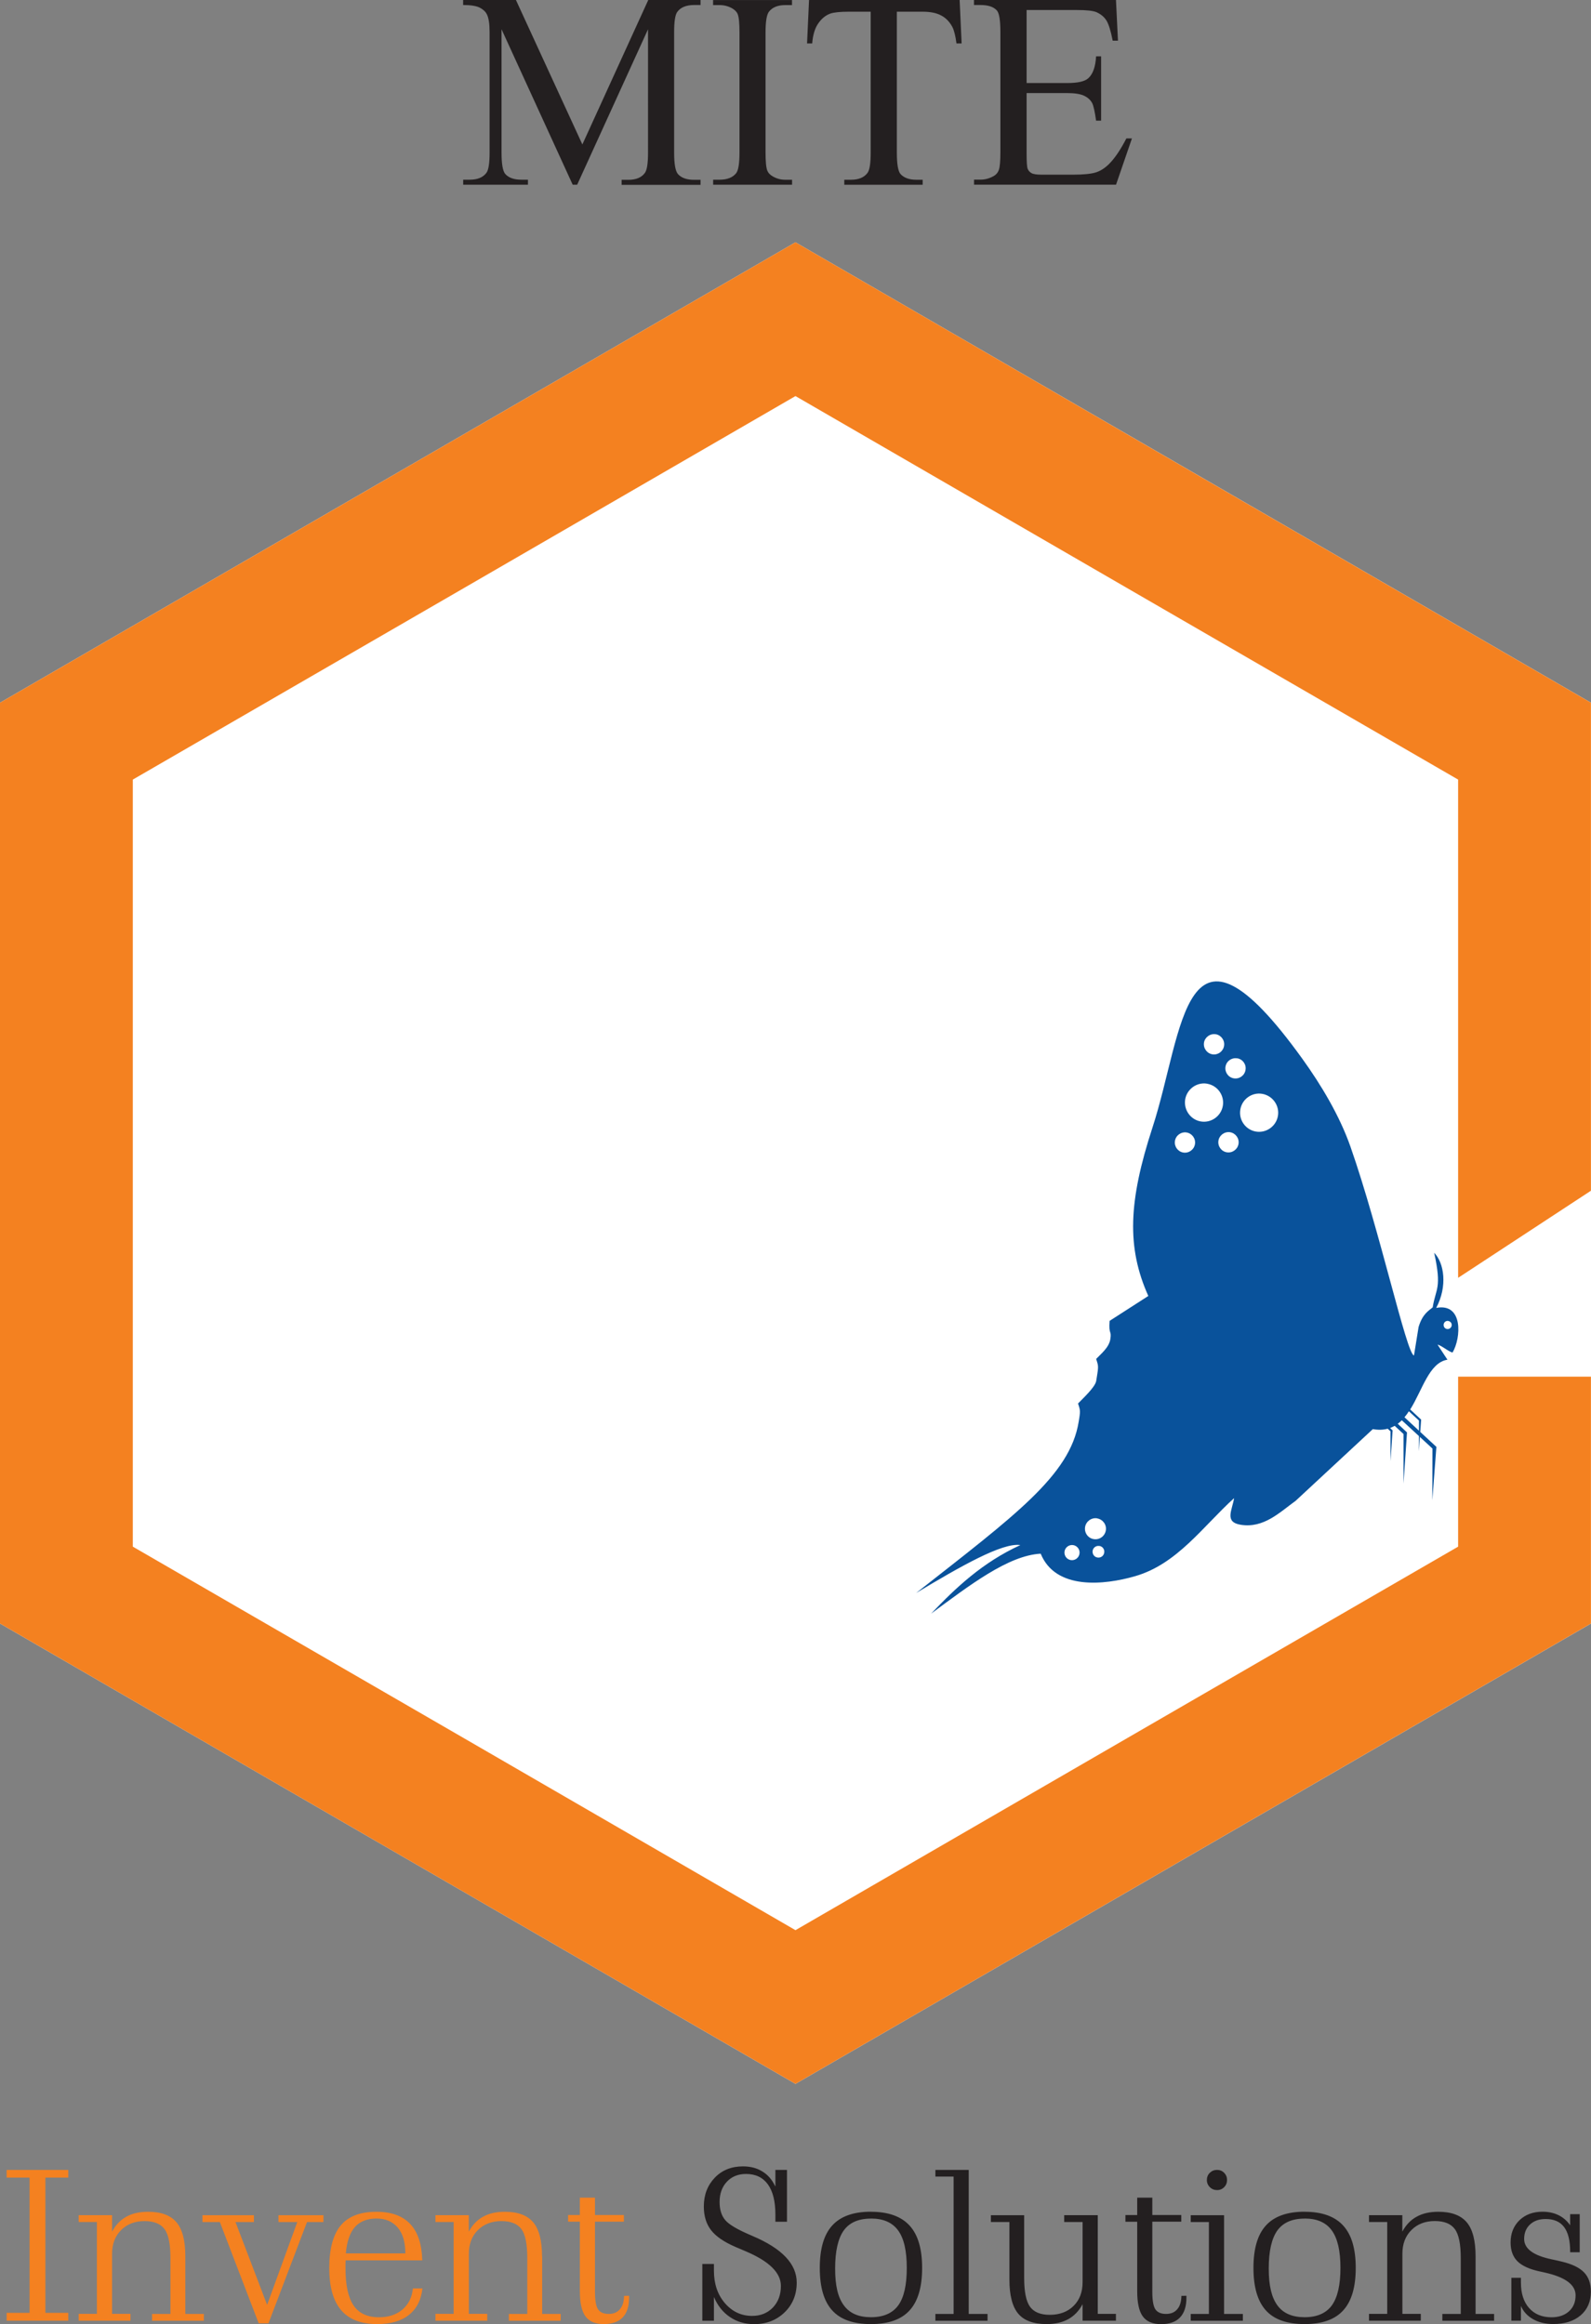 <svg xmlns="http://www.w3.org/2000/svg" id="Layer_2" data-name="Layer 2" viewBox="0 0 266.31 389.04"><rect x="0" y="0" width="266.31" height="389.04" fill="#808080" stroke="none"/><defs><style>      .cls-1 {        fill: #fff;      }      .cls-1, .cls-2, .cls-3 {        fill-rule: evenodd;      }      .cls-4 {        fill: #231f20;      }      .cls-2 {        fill: #09529b;      }      .cls-5, .cls-3 {        fill: #f48120;      }    </style></defs><g id="Layer_1-2" data-name="Layer 1"><polygon class="cls-1" points="0 117.63 133.15 40.56 266.31 117.63 266.31 199.32 266.31 271.77 133.15 348.83 0 271.77 0 117.63"></polygon><path class="cls-2" d="M237.5,239.48l-2.41-2.24c.26-.31.51-.64.74-1l1.68,1.55v1.69ZM203.48,173.12c.92.15,1.56,1.03,1.41,1.95-.15.93-1.02,1.57-1.95,1.42-.92-.15-1.55-1.03-1.41-1.95.15-.92,1.03-1.56,1.95-1.41ZM202.04,181.41c1.74.28,2.93,1.94,2.65,3.67-.28,1.74-1.93,2.93-3.67,2.65-1.73-.28-2.91-1.94-2.64-3.68.28-1.73,1.93-2.93,3.65-2.65ZM207.08,177.15c.93.15,1.56,1.02,1.4,1.95-.14.93-1.02,1.56-1.95,1.41-.92-.14-1.55-1.02-1.4-1.95.15-.93,1.02-1.55,1.94-1.4ZM211.26,183.1c1.74.29,2.93,1.94,2.65,3.67-.28,1.74-1.93,2.93-3.67,2.65-1.73-.28-2.92-1.93-2.63-3.68.28-1.73,1.92-2.93,3.65-2.64ZM198.61,189.57c.93.15,1.56,1.03,1.41,1.95-.15.93-1.03,1.56-1.95,1.41-.92-.15-1.55-1.02-1.4-1.95.15-.92,1.02-1.55,1.94-1.41ZM205.9,189.53c.92.15,1.56,1.03,1.41,1.95-.15.92-1.03,1.56-1.95,1.41-.92-.14-1.56-1.02-1.41-1.95.15-.92,1.03-1.55,1.95-1.41ZM179.63,258.64c.7.11,1.17.77,1.06,1.45-.11.7-.76,1.17-1.46,1.06-.68-.11-1.15-.76-1.04-1.46.11-.68.76-1.15,1.44-1.05ZM183.64,254.17c.96.16,1.62,1.06,1.46,2.01-.16.97-1.06,1.62-2.03,1.46-.95-.15-1.6-1.06-1.44-2.03.16-.94,1.05-1.6,2-1.45ZM184.02,258.78c.54.08.9.58.81,1.12-.08.55-.58.91-1.13.82-.54-.08-.89-.59-.81-1.13.09-.53.58-.89,1.12-.8ZM242.42,221.13c.38.06.63.4.57.77-.07.38-.41.63-.79.57-.37-.06-.61-.41-.55-.79.06-.37.4-.62.77-.56ZM174.19,260.06c2.49,6.15,10.66,5.28,15.83,3.78,7.02-2.03,11.31-8.3,16.55-13.06-.33,2.04-1.66,4.02,1.11,4.46,3.85.62,6.53-2.09,9.2-4.02l12.91-11.99c.95.16,1.76.13,2.49-.07l.47.44v5.01l.35-5.17-.42-.4c.26-.1.52-.22.77-.36l1.48,1.37v8.3s.58-8.57.58-8.57l-1.55-1.45c.24-.17.47-.37.68-.58l2.87,2.64v2.53s.16-2.38.16-2.38l2.1,1.94-.02,8.66.68-8.94-2.7-2.5.15-2.06-1.83-1.7c2.06-3.3,3.17-7.84,6.23-8.33l-1.65-2.51c.54.04,1.98,1.26,2.51,1.3,1.43-2.41,1.82-8.34-2.74-7.46,1.93-3.64,1.33-7.53-.34-9.23,1.32,6,.26,5.93-.25,9.14-.71.59-1.7,1.11-2.36,3.28-.25,1.59-.51,3.18-.77,4.77-1.24-.21-5.69-20.84-10.64-34.97-1.84-5.24-4.95-10.39-8.06-14.71-19.95-27.71-19.78-4.71-25.07,11.52-4.04,12.38-4.34,20.07-.7,28.2l-6.48,4.17c-.18,2.4.37,1.53.12,3.08-.23,1.41-1.6,2.47-2.37,3.29.28.91.43,1.09.2,2.48l-.19,1.2c-.17,1.06-2.33,3.02-3.04,3.78.28.91.43,1.09.2,2.48l-.1.6c-1.45,8.97-10.76,15.72-27.2,28.64,7.39-4.44,14.43-8.47,17.44-8.02-6.33,2.91-10.76,7.1-14.94,11.48,6.42-4.74,12.93-9.76,18.35-10.04Z"></path><polygon class="cls-3" points="133.15 40.56 199.72 79.1 266.3 117.63 266.3 199.32 244.07 213.9 244.07 130.5 188.61 98.41 133.15 66.3 77.7 98.41 22.23 130.5 22.23 194.7 22.23 258.9 77.7 290.99 133.15 323.1 188.61 290.99 244.07 258.9 244.07 230.45 266.3 230.45 266.3 271.77 199.72 310.3 133.15 348.83 66.57 310.3 0 271.77 0 194.7 0 117.63 66.57 79.1 133.15 40.56"></polygon><path class="cls-5" d="M97.07,367.88h2.52v2.9h4.84v1.12h-4.84v11.73c0,1.47.18,2.45.52,2.95.35.5.94.76,1.77.76s1.44-.26,1.88-.78c.45-.51.68-1.26.7-2.24l.84-.02v.33c0,1.45-.36,2.55-1.07,3.29-.71.75-1.78,1.12-3.18,1.12s-2.42-.43-3.05-1.29c-.63-.86-.94-2.27-.94-4.23v-11.62h-1.97v-1.12h1.97v-2.9ZM90.75,377.7v9.64h3.1v1.14h-8.67v-1.14h3.08v-9.35c0-2.35-.33-3.97-.99-4.86-.66-.89-1.78-1.33-3.36-1.33s-2.91.5-3.92,1.51c-1.01,1-1.51,2.33-1.51,3.97v10.05h3.08v1.14h-8.67v-1.14h3.04v-15.38h-3.04v-1.14h5.58v2.75c.6-1.11,1.39-1.95,2.39-2.49,1-.56,2.21-.83,3.64-.83,2.18,0,3.76.59,4.75,1.76.98,1.17,1.48,3.07,1.48,5.69ZM57.86,378.38c-.01.15-.02.32-.03.51,0,.19,0,.47,0,.82,0,2.82.45,4.88,1.35,6.21.9,1.32,2.32,1.98,4.25,1.98,1.6,0,2.93-.44,3.94-1.3,1.02-.87,1.6-2.05,1.74-3.53h1.6c-.21,1.92-.96,3.4-2.26,4.43-1.3,1.04-3.07,1.54-5.31,1.54-2.7,0-4.7-.77-6.04-2.33-1.33-1.56-1.99-3.91-1.99-7.06s.64-5.59,1.92-7.12c1.27-1.52,3.26-2.29,5.98-2.29,2.48,0,4.37.68,5.65,2.04,1.28,1.35,1.95,3.39,2.02,6.09h-12.82ZM57.89,377.21h9.96c0-1.87-.42-3.3-1.27-4.32-.86-1.01-2.04-1.52-3.57-1.52s-2.77.48-3.61,1.43c-.84.96-1.34,2.43-1.51,4.4ZM33.9,370.82h8.6v1.14h-3.08l5.29,13.86,5.05-13.86h-3.15v-1.14h7.53v1.14h-2.75l-6.45,16.95h-1.64l-6.5-16.95h-2.91v-1.14ZM31.02,377.7v9.64h3.1v1.14h-8.67v-1.14h3.08v-9.35c0-2.35-.33-3.97-1-4.86-.66-.89-1.77-1.33-3.35-1.33s-2.91.5-3.91,1.51c-1.01,1-1.51,2.33-1.51,3.97v10.05h3.08v1.14h-8.67v-1.14h3.05v-15.38h-3.05v-1.14h5.59v2.75c.6-1.11,1.39-1.95,2.39-2.49.99-.56,2.21-.83,3.64-.83,2.18,0,3.76.59,4.75,1.76.99,1.17,1.48,3.07,1.48,5.69ZM1.11,363.23h10.32v1.29h-3.83v22.64h3.83v1.31H1.11v-1.31h3.84v-22.64H1.11v-1.29Z"></path><path class="cls-4" d="M262.82,372.54v-1.9h1.6v6.38h-1.6v-.14c0-1.83-.34-3.19-1.02-4.09-.68-.9-1.71-1.34-3.09-1.34-1.08,0-1.95.31-2.6.91-.66.61-.99,1.42-.99,2.43,0,1.63,1.54,2.77,4.61,3.41.72.15,1.28.28,1.68.38,1.72.41,2.96,1,3.73,1.8.77.79,1.15,1.87,1.15,3.24,0,1.65-.57,2.97-1.71,3.95-1.14.98-2.68,1.46-4.6,1.46-1.3,0-2.42-.27-3.37-.81-.95-.54-1.63-1.28-2.03-2.22v2.47h-1.6v-7.18h1.6v.81c0,1.81.46,3.23,1.37,4.26.92,1.03,2.17,1.54,3.75,1.54,1.21,0,2.19-.33,2.93-1,.74-.67,1.1-1.56,1.1-2.68,0-1.78-1.74-3.05-5.21-3.82-.35-.07-.6-.13-.77-.17-1.72-.36-2.97-.94-3.74-1.69-.77-.77-1.16-1.81-1.16-3.15,0-1.53.5-2.77,1.48-3.73.99-.95,2.27-1.43,3.87-1.43,1.01,0,1.91.2,2.7.59.78.39,1.43.96,1.93,1.7M246.99,377.7v9.64h3.1v1.14h-8.66v-1.14h3.08v-9.35c0-2.35-.33-3.97-1-4.86-.66-.89-1.77-1.34-3.35-1.34s-2.91.5-3.91,1.51c-1.01,1-1.51,2.33-1.51,3.97v10.06h3.08v1.14h-8.67v-1.14h3.05v-15.38h-3.05v-1.14h5.58v2.75c.6-1.11,1.39-1.95,2.39-2.49.99-.56,2.21-.83,3.64-.83,2.18,0,3.76.59,4.75,1.76.99,1.17,1.48,3.07,1.48,5.7ZM218.38,370.24c2.9,0,5.05.77,6.45,2.31,1.41,1.54,2.1,3.9,2.1,7.09s-.69,5.57-2.09,7.1c-1.39,1.54-3.55,2.3-6.47,2.3s-5.1-.76-6.48-2.29-2.08-3.89-2.08-7.11.69-5.58,2.09-7.11c1.39-1.53,3.55-2.3,6.48-2.3ZM218.38,371.38c-2.09,0-3.61.67-4.57,1.99-.95,1.33-1.44,3.45-1.44,6.37s.49,4.85,1.45,6.17c.97,1.33,2.49,1.98,4.55,1.98s3.6-.66,4.56-1.98c.95-1.31,1.44-3.4,1.44-6.28s-.49-4.95-1.45-6.27c-.97-1.33-2.47-1.99-4.54-1.99ZM203.72,363.23c.47,0,.86.16,1.19.49.32.33.48.73.48,1.2s-.16.87-.48,1.2c-.33.33-.72.49-1.19.49s-.88-.16-1.21-.49c-.33-.33-.5-.73-.5-1.2s.16-.87.49-1.2c.34-.33.74-.49,1.22-.49ZM199.31,370.82h5.58v16.52h3.15v1.14h-8.73v-1.14h3.04v-15.38h-3.04v-1.14ZM190.36,367.88h2.52v2.9h4.85v1.12h-4.85v11.73c0,1.47.18,2.45.52,2.95.35.5.94.76,1.77.76s1.44-.26,1.88-.78c.45-.51.68-1.26.7-2.24l.84-.02v.33c0,1.45-.36,2.55-1.07,3.3-.71.75-1.78,1.12-3.18,1.12s-2.42-.43-3.05-1.29c-.63-.86-.94-2.27-.94-4.23v-11.62h-1.97v-1.12h1.97v-2.9ZM165.84,370.82h5.59v10.48c0,2.32.32,3.92.98,4.84.66.9,1.76,1.35,3.3,1.35,1.65,0,2.99-.5,3.99-1.49,1.01-1,1.51-2.32,1.51-4v-10.05h-3.08v-1.14h5.62v16.52h3.04v1.14h-5.58v-2.76c-.6,1.11-1.39,1.95-2.39,2.5-.99.55-2.2.83-3.63.83-2.19,0-3.78-.58-4.76-1.75-.98-1.17-1.47-3.07-1.47-5.7v-9.64h-3.1v-1.14ZM156.56,363.23h5.59v24.11h3.15v1.14h-8.73v-1.14h3.05v-22.99h-3.05v-1.12ZM145.79,370.24c2.9,0,5.05.77,6.46,2.31,1.41,1.54,2.1,3.9,2.1,7.09s-.69,5.57-2.09,7.1c-1.39,1.54-3.55,2.3-6.48,2.3s-5.1-.76-6.48-2.29c-1.39-1.52-2.08-3.89-2.08-7.11s.69-5.58,2.09-7.11c1.39-1.53,3.55-2.3,6.47-2.3ZM145.79,371.38c-2.09,0-3.61.67-4.56,1.99-.95,1.33-1.44,3.45-1.44,6.37s.48,4.85,1.46,6.17c.97,1.33,2.48,1.98,4.54,1.98s3.6-.66,4.56-1.98c.96-1.31,1.43-3.4,1.43-6.28s-.48-4.95-1.45-6.27c-.97-1.33-2.48-1.99-4.55-1.99ZM129.79,365.94v-2.71h1.94v8.68h-1.94v-1.19c0-2.22-.42-3.91-1.26-5.07-.84-1.16-2.06-1.74-3.66-1.74-1.31,0-2.38.43-3.19,1.29-.82.86-1.23,2-1.23,3.4,0,1.28.31,2.29.95,3.04.63.75,2.08,1.6,4.33,2.55l.2.09c4.95,2.09,7.43,4.69,7.43,7.81,0,2.01-.68,3.68-2.03,4.99-1.36,1.31-3.05,1.97-5.1,1.97-1.53,0-2.88-.39-4.05-1.19-1.17-.78-2.06-1.9-2.68-3.36v3.98h-1.94v-9.5h1.94v1.11c0,2.21.61,4.02,1.84,5.45,1.23,1.42,2.74,2.13,4.55,2.13,1.41,0,2.57-.46,3.47-1.39.9-.94,1.35-2.15,1.35-3.63,0-2.21-1.98-4.15-5.95-5.82-.72-.3-1.27-.54-1.66-.71-1.91-.82-3.26-1.75-4.07-2.79-.82-1.05-1.22-2.38-1.22-3.98,0-1.94.61-3.53,1.83-4.81,1.22-1.27,2.8-1.9,4.72-1.9,1.25,0,2.33.28,3.24.85.92.55,1.64,1.38,2.15,2.47Z"></path><path class="cls-4" d="M171.84,1.68v12.22h6.79c1.76,0,2.93-.26,3.52-.79.79-.7,1.22-1.93,1.32-3.68h.84v10.77h-.84c-.21-1.51-.43-2.48-.64-2.91-.27-.53-.72-.95-1.34-1.25-.62-.3-1.58-.46-2.86-.46h-6.79v10.2c0,1.37.06,2.2.18,2.49.13.3.33.54.64.71.3.18.88.26,1.73.26h5.22c1.74,0,3-.13,3.79-.37.78-.24,1.54-.72,2.26-1.44.94-.94,1.9-2.36,2.88-4.26h.93l-2.66,7.74h-23.77v-.84h1.09c.73,0,1.42-.18,2.07-.53.49-.24.82-.61.99-1.1.18-.49.26-1.49.26-2.99V5.36c0-1.96-.19-3.16-.59-3.61-.55-.61-1.46-.91-2.74-.91h-1.09v-.84h23.77l.33,6.81h-.88c-.32-1.64-.67-2.77-1.05-3.38-.39-.62-.96-1.08-1.71-1.41-.6-.23-1.68-.34-3.2-.34h-8.45ZM160.63,0l.33,7.27h-.86c-.17-1.28-.4-2.19-.68-2.74-.47-.88-1.09-1.53-1.88-1.94-.78-.42-1.81-.63-3.08-.63h-4.34v23.6c0,1.9.2,3.09.61,3.57.58.64,1.46.96,2.65.96h1.06v.84h-13.12v-.84h1.11c1.32,0,2.25-.4,2.81-1.19.33-.49.5-1.6.5-3.33V1.96h-3.7c-1.44,0-2.46.11-3.07.32-.79.29-1.46.84-2.02,1.66-.56.81-.89,1.93-1,3.33h-.86l.33-7.27h25.22ZM132.58,30.08v.84h-13.21v-.84h1.09c1.28,0,2.2-.37,2.78-1.11.36-.49.54-1.65.54-3.5V5.46c0-1.56-.1-2.6-.3-3.09-.15-.38-.47-.71-.94-.98-.67-.37-1.36-.54-2.09-.54h-1.09v-.84h13.21v.84h-1.11c-1.26,0-2.17.37-2.75,1.11-.38.49-.57,1.66-.57,3.51v20.01c0,1.56.1,2.6.3,3.09.15.38.46.71.95.98.65.37,1.33.54,2.06.54h1.11ZM95.86,30.92l-11.91-26.02v20.65c0,1.9.21,3.09.62,3.57.57.64,1.46.96,2.7.96h1.1v.84h-10.84v-.84h1.11c1.32,0,2.25-.4,2.81-1.19.33-.49.5-1.6.5-3.33V5.36c0-1.37-.15-2.36-.46-2.97-.22-.44-.61-.81-1.19-1.11-.58-.29-1.5-.44-2.78-.44v-.84h8.84l11.12,24.18L108.51,0h8.75v.84h-1.08c-1.34,0-2.28.4-2.84,1.19-.33.49-.5,1.6-.5,3.34v20.2c0,1.9.22,3.09.64,3.57.57.64,1.47.96,2.7.96h1.08v.84h-13.21v-.84h1.11c1.33,0,2.26-.4,2.81-1.19.33-.49.5-1.6.5-3.33V4.9l-11.86,26.02h-.74Z"></path></g></svg>